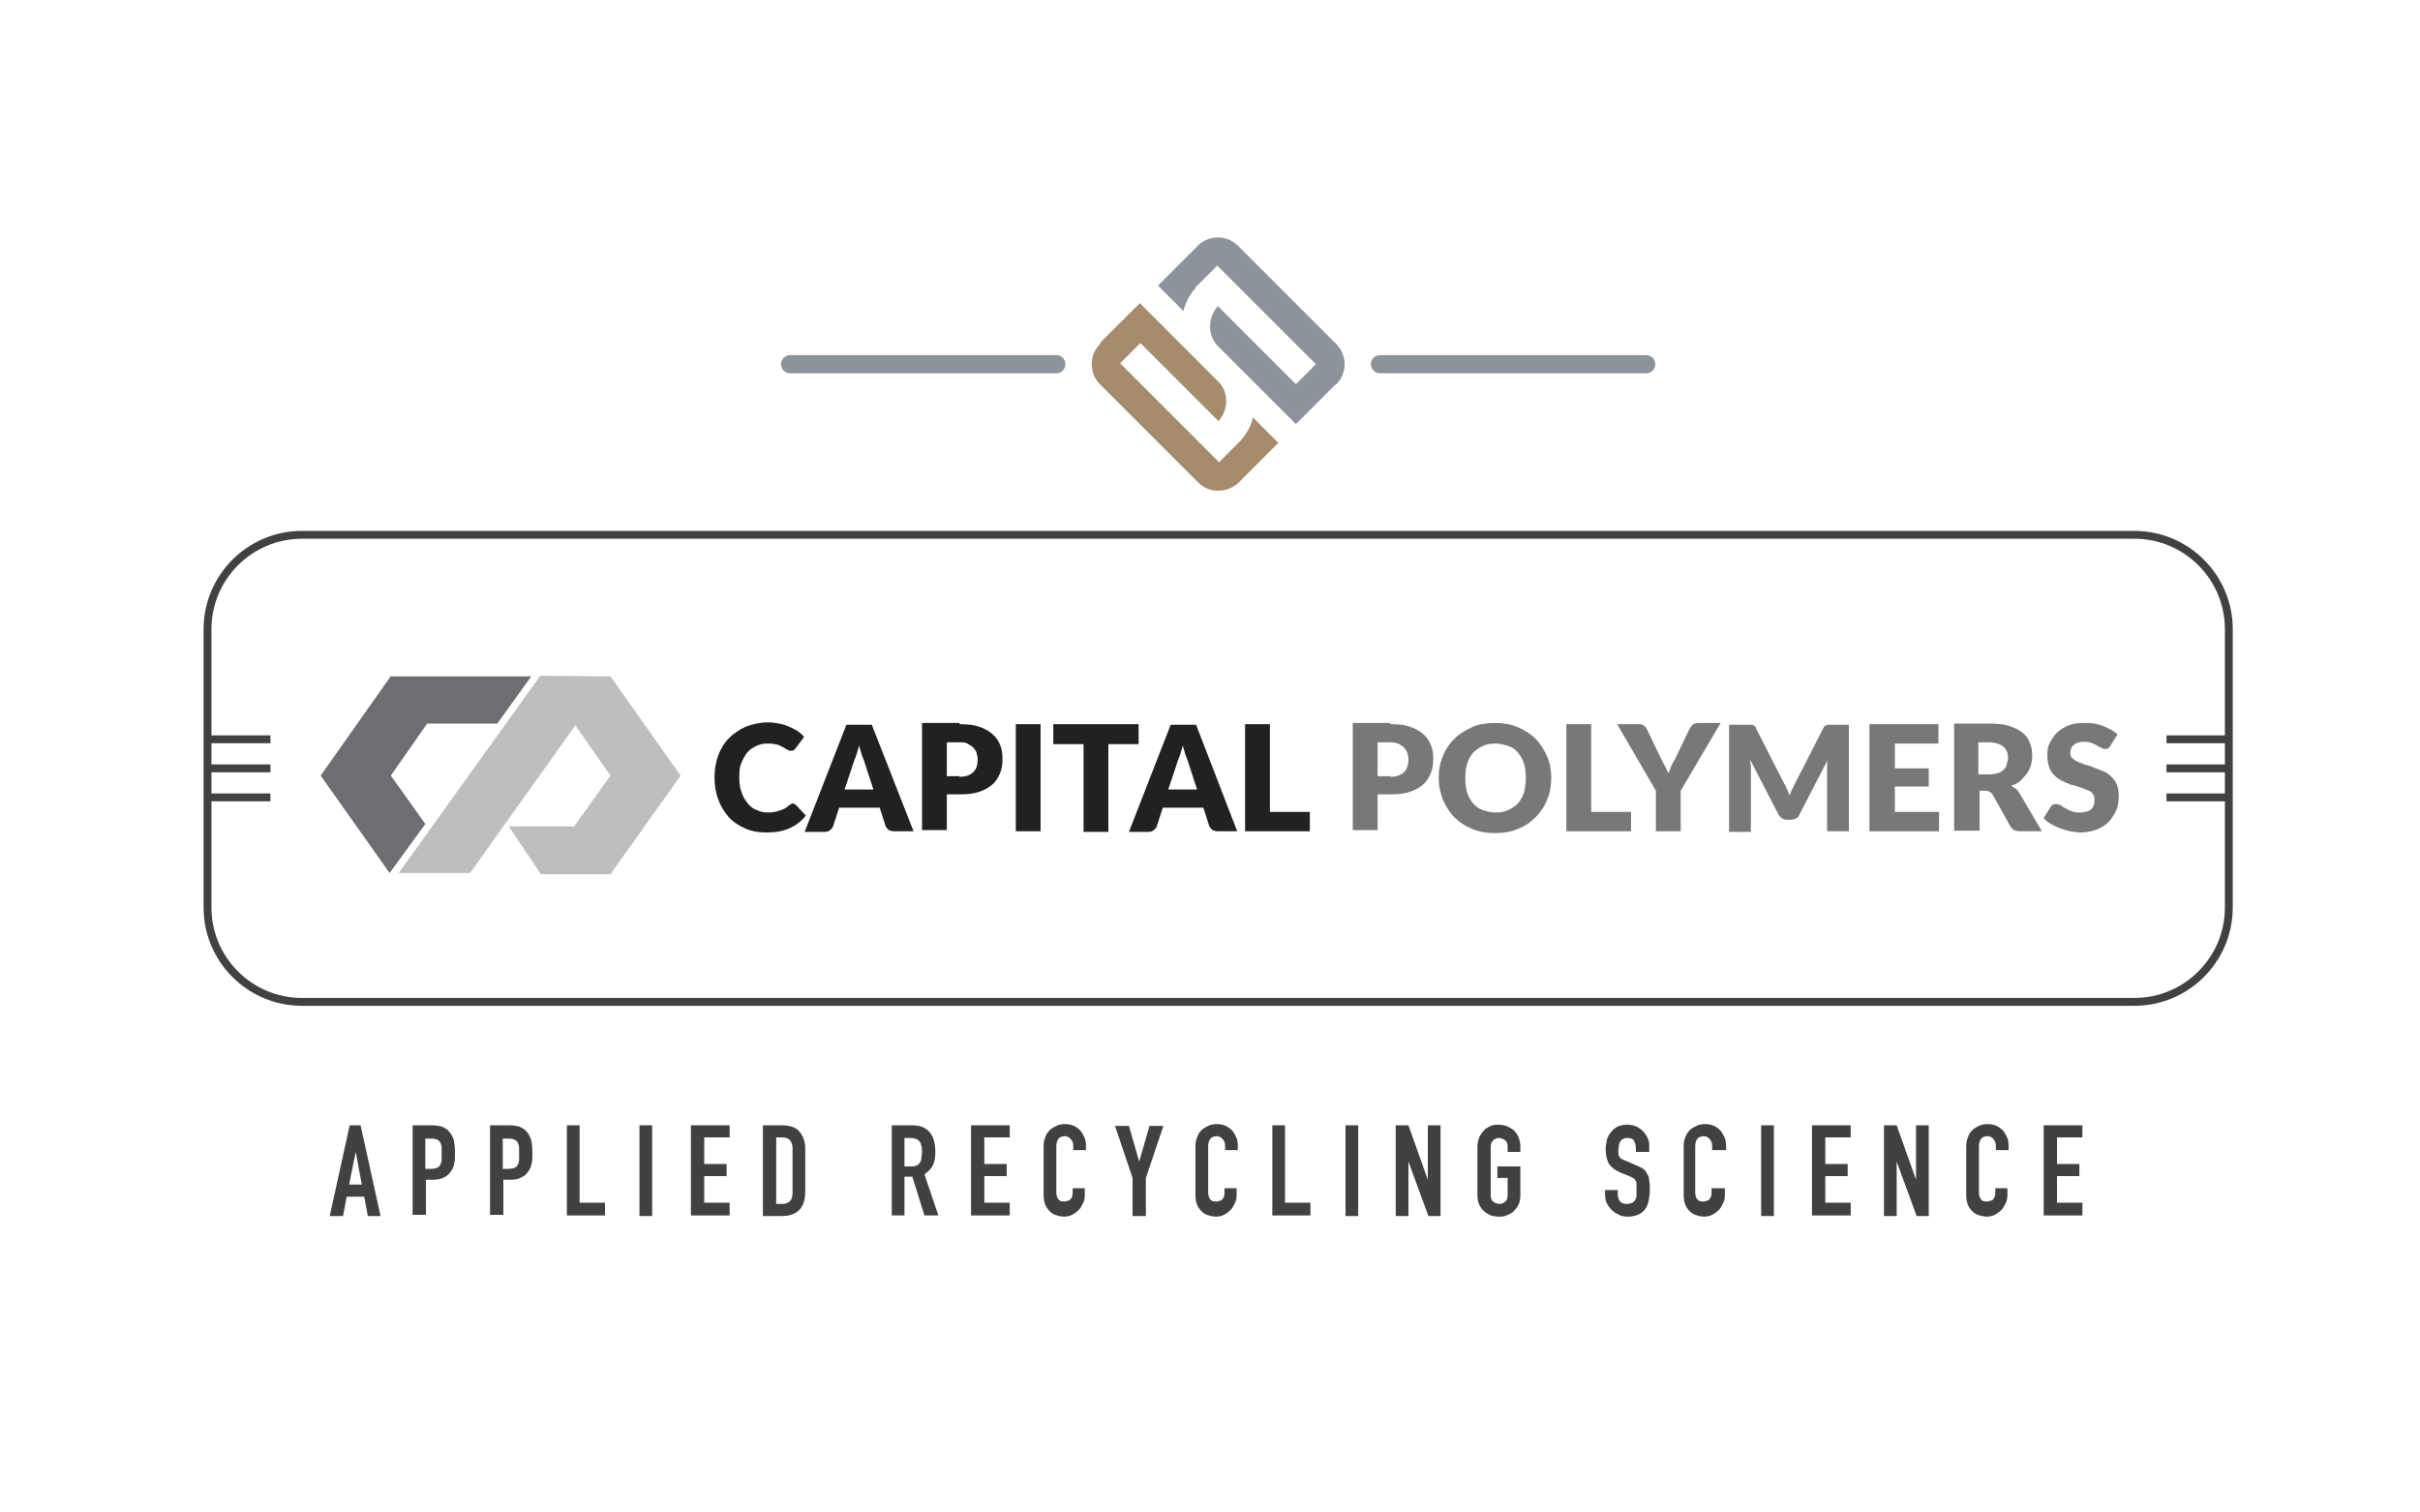 <?xml version="1.0" encoding="utf-8"?>
<!-- Generator: Adobe Illustrator 25.4.1, SVG Export Plug-In . SVG Version: 6.00 Build 0)  -->
<svg version="1.1" id="BASE" xmlns="http://www.w3.org/2000/svg" xmlns:xlink="http://www.w3.org/1999/xlink" x="0px" y="0px"
	 viewBox="0 0 400 250" style="enable-background:new 0 0 400 250;" xml:space="preserve">
<style type="text/css">
	.st0{fill:#FFFFFF;}
	.st1{fill:#8C939B;}
	.st2{fill:#A68B6D;}
	.st3{fill:none;stroke:#8C939B;stroke-width:3;stroke-linecap:round;stroke-linejoin:round;stroke-miterlimit:10;}
	.st4{fill:none;stroke:#414042;stroke-width:1.299;stroke-miterlimit:10;}
	.st5{fill:#414042;}
	.st6{fill-rule:evenodd;clip-rule:evenodd;fill:#6D6E71;}
	.st7{fill-rule:evenodd;clip-rule:evenodd;fill:#BCBEC0;}
	.st8{fill:#232021;}
	.st9{fill:#787878;}
</style>
<rect class="st0" width="400" height="250"/>
<g>
	<g>
		<path class="st1" d="M220.9,63.5C220.9,63.5,220.9,63.4,220.9,63.5c1.8-1.8,1.8-4.8,0-6.6l-9.6-9.6l-3.4-3.4l-3.3-3.3
			c-1.8-1.8-4.8-1.8-6.6,0l-3.3,3.3l-3.3,3.3l3.3,3.3l0.9,0.9c0.4-1.5,1.1-2.8,2.1-3.9l0,0c0,0-0.1,0-0.1-0.1v0l0.3-0.2l3.3-3.3
			c0,0,0,0,0,0l3.3,3.3l3.3,3.3l9.7,9.7c0,0,0,0,0,0l-0.1,0.1l-3.1,3.1l-0.1,0.1l-9.7-9.7l-3.2-3.2l-0.1,0.1l0,0c0,0,0,0,0,0
			c-1.6,1.9-1.6,4.8,0.1,6.5l9.6,9.6l3.3,3.3l3.3-3.3l0.1-0.1l3.1-3.1L220.9,63.5L220.9,63.5z"/>
		<path class="st1" d="M201.8,56.8c-1.4-1.4-1.6-3.8-0.3-5.5l12.9,12.9l3.7-3.7l0.4-0.4l-0.4-0.4l-9.7-9.7l-3.3-3.3l-3.3-3.3
			c0,0-0.2-0.2-0.4-0.2h-0.2l-0.2,0.2l-3.3,3.3l-0.5,0.4v0.2c-0.7,0.9-1.3,1.9-1.7,3.1l-3.2-3.2l6.2-6.2c0.8-0.8,1.8-1.2,2.9-1.2
			c1.1,0,2.1,0.4,2.9,1.2l16.3,16.2c1.5,1.5,1.6,3.8,0.3,5.4l-6.6,6.6L201.8,56.8z"/>
		<path class="st2" d="M181.8,56.9C181.8,56.9,181.8,56.9,181.8,56.9c-1.8,1.8-1.8,4.8,0,6.6l9.6,9.6l3.4,3.4l3.3,3.3
			c1.8,1.8,4.8,1.7,6.6,0l3.3-3.3l3.3-3.3l-3.3-3.3l-0.9-0.9c-0.3,1.4-1.1,2.8-2.1,3.9l0,0c0,0,0,0,0,0l0,0l-0.2,0.2l-3.3,3.3
			c0,0,0,0,0,0l-3.3-3.3l-3.3-3.3l-9.7-9.7c0,0,0-0.1,0-0.1l0.1-0.1l3.1-3.1l0.1-0.1l9.7,9.7l3.2,3.2l0.1-0.1l0,0c0,0,0,0,0,0
			c1.6-1.9,1.6-4.8-0.2-6.5l-9.6-9.6l-3.3-3.3l-3.3,3.3l-0.1,0.1l-3.1,3.1L181.8,56.9L181.8,56.9z"/>
		<path class="st2" d="M201.3,80.5c-1.1,0-2.1-0.4-2.8-1.2l-16.2-16.2c-1.6-1.6-1.6-4.2,0-5.8l0,0l0.3-0.3l5.9-5.9l12.5,12.5
			c1.4,1.4,1.6,3.7,0.4,5.4L188.4,56l-3.7,3.7c-0.2,0.2-0.2,0.6,0,0.9L201.1,77c0,0,0.2,0,0.2,0c0.1,0,0.3,0,0.5-0.3l3.5-3.5l0,0
			l0.1-0.1l0,0l0,0l0,0c0.8-1,1.5-2.1,1.9-3.2l3.1,3.1l-6.2,6.2C203.5,80.1,202.4,80.5,201.3,80.5C201.3,80.5,201.3,80.5,201.3,80.5
			z"/>
	</g>
	<line class="st3" x1="174.6" y1="60.2" x2="130.6" y2="60.2"/>
	<line class="st3" x1="272.1" y1="60.2" x2="228.1" y2="60.2"/>
</g>
<g>
	<g>
		<g>
			<line class="st4" x1="34.3" y1="122.2" x2="44.7" y2="122.2"/>
			<line class="st4" x1="34.3" y1="127" x2="44.7" y2="127"/>
			<line class="st4" x1="34.3" y1="131.8" x2="44.7" y2="131.8"/>
		</g>
	</g>
	<g>
		<g>
			<line class="st4" x1="358.1" y1="122.2" x2="368.4" y2="122.2"/>
			<line class="st4" x1="358.1" y1="127" x2="368.4" y2="127"/>
			<line class="st4" x1="358.1" y1="131.8" x2="368.4" y2="131.8"/>
		</g>
	</g>
	<path class="st4" d="M352.8,165.6H49.9c-8.6,0-15.6-7-15.6-15.6v-46c0-8.6,7-15.6,15.6-15.6h302.9c8.6,0,15.6,7,15.6,15.6v46
		C368.4,158.6,361.4,165.6,352.8,165.6z"/>
</g>
<g>
	<path class="st5" d="M54.5,201l3.3-15h1.8l3.3,15h-2.1l-0.6-3.2h-2.9l-0.6,3.2H54.5z M59.8,195.8l-1-5.4h0l-1.1,5.4H59.8z"/>
	<path class="st5" d="M68.2,201v-15h3.2c0.6,0,1.1,0.1,1.6,0.2c0.4,0.2,0.9,0.4,1.2,0.8c0.4,0.4,0.6,0.9,0.8,1.4
		c0.1,0.5,0.2,1.2,0.2,2.1c0,0.7,0,1.2-0.1,1.7c-0.1,0.5-0.2,0.9-0.5,1.3c-0.3,0.5-0.7,0.9-1.2,1.1c-0.5,0.3-1.1,0.4-1.9,0.4h-1.1
		v5.8H68.2z M70.3,188.1v5.1h1c0.4,0,0.8-0.1,1-0.2c0.2-0.1,0.4-0.3,0.5-0.5c0.1-0.2,0.2-0.5,0.2-0.8s0-0.7,0-1c0-0.3,0-0.7,0-1
		c0-0.3-0.1-0.6-0.2-0.8c-0.1-0.2-0.3-0.4-0.5-0.5c-0.2-0.1-0.5-0.2-1-0.2H70.3z"/>
	<path class="st5" d="M81,201v-15h3.2c0.6,0,1.1,0.1,1.6,0.2c0.4,0.2,0.9,0.4,1.2,0.8c0.4,0.4,0.6,0.9,0.8,1.4
		c0.1,0.5,0.2,1.2,0.2,2.1c0,0.7,0,1.2-0.1,1.7c-0.1,0.5-0.2,0.9-0.5,1.3c-0.3,0.5-0.7,0.9-1.2,1.1c-0.5,0.3-1.1,0.4-1.9,0.4h-1.1
		v5.8H81z M83.1,188.1v5.1h1c0.4,0,0.8-0.1,1-0.2c0.2-0.1,0.4-0.3,0.5-0.5c0.1-0.2,0.2-0.5,0.2-0.8s0-0.7,0-1c0-0.3,0-0.7,0-1
		c0-0.3-0.1-0.6-0.2-0.8c-0.1-0.2-0.3-0.4-0.5-0.5c-0.2-0.1-0.5-0.2-1-0.2H83.1z"/>
	<path class="st5" d="M93.7,201v-15h2.1v12.8h4.2v2.1H93.7z"/>
	<path class="st5" d="M105.7,201v-15h2.1v15H105.7z"/>
	<path class="st5" d="M114.2,201v-15h6.4v2h-4.2v4.4h3.7v2h-3.7v4.4h4.2v2.1H114.2z"/>
	<path class="st5" d="M126.1,201v-15h3.2c1.2,0,2.2,0.3,2.8,1s1,1.6,1,2.9v7c0,1.4-0.3,2.4-1,3.1s-1.7,1-2.9,1H126.1z M128.3,188.1
		V199h1c0.6,0,1-0.2,1.3-0.5c0.3-0.3,0.4-0.8,0.4-1.4v-7.2c0-0.6-0.1-1-0.4-1.4c-0.2-0.3-0.7-0.5-1.3-0.5H128.3z"/>
	<path class="st5" d="M147.4,201v-15h3.4c2.5,0,3.8,1.5,3.8,4.4c0,0.9-0.1,1.6-0.4,2.2c-0.3,0.6-0.8,1.1-1.4,1.5l2.3,6.8h-2.3
		l-2-6.4h-1.3v6.4H147.4z M149.5,188.1v4.7h1.2c0.4,0,0.7-0.1,0.9-0.2c0.2-0.1,0.4-0.3,0.5-0.5c0.1-0.2,0.2-0.4,0.2-0.7
		s0.1-0.6,0.1-1c0-0.4,0-0.7-0.1-1s-0.1-0.5-0.3-0.7c-0.3-0.4-0.8-0.6-1.5-0.6H149.5z"/>
	<path class="st5" d="M160.5,201v-15h6.4v2h-4.2v4.4h3.7v2h-3.7v4.4h4.2v2.1H160.5z"/>
	<path class="st5" d="M179.3,196.7v0.9c0,0.5-0.1,0.9-0.3,1.3c-0.2,0.4-0.4,0.8-0.7,1.1c-0.3,0.3-0.7,0.6-1.1,0.8
		c-0.4,0.2-0.9,0.3-1.3,0.3c-0.4,0-0.8-0.1-1.2-0.2s-0.8-0.3-1.1-0.6s-0.6-0.6-0.8-1.1c-0.2-0.4-0.3-1-0.3-1.7v-8.2
		c0-0.5,0.1-0.9,0.3-1.4s0.4-0.8,0.7-1.1c0.3-0.3,0.7-0.5,1.1-0.7c0.4-0.2,0.9-0.3,1.4-0.3c1,0,1.8,0.3,2.5,1
		c0.3,0.3,0.5,0.7,0.7,1.1c0.2,0.4,0.3,0.9,0.3,1.4v0.8h-2.1v-0.7c0-0.4-0.1-0.8-0.4-1.1c-0.2-0.3-0.6-0.5-1-0.5
		c-0.5,0-0.9,0.2-1.1,0.5c-0.2,0.3-0.3,0.7-0.3,1.2v7.6c0,0.4,0.1,0.8,0.3,1.1s0.5,0.4,1,0.4c0.1,0,0.3,0,0.5-0.1
		c0.2,0,0.3-0.1,0.5-0.2c0.1-0.1,0.2-0.3,0.3-0.5s0.1-0.4,0.1-0.7v-0.7H179.3z"/>
	<path class="st5" d="M187.2,201v-6.3l-2.9-8.6h2.3l1.7,5.9h0l1.7-5.9h2.3l-2.9,8.6v6.3H187.2z"/>
	<path class="st5" d="M204.4,196.7v0.9c0,0.5-0.1,0.9-0.3,1.3c-0.2,0.4-0.4,0.8-0.7,1.1c-0.3,0.3-0.7,0.6-1.1,0.8
		c-0.4,0.2-0.9,0.3-1.3,0.3c-0.4,0-0.8-0.1-1.2-0.2s-0.8-0.3-1.1-0.6s-0.6-0.6-0.8-1.1c-0.2-0.4-0.3-1-0.3-1.7v-8.2
		c0-0.5,0.1-0.9,0.3-1.4s0.4-0.8,0.7-1.1c0.3-0.3,0.7-0.5,1.1-0.7c0.4-0.2,0.9-0.3,1.4-0.3c1,0,1.8,0.3,2.5,1
		c0.3,0.3,0.5,0.7,0.7,1.1c0.2,0.4,0.3,0.9,0.3,1.4v0.8h-2.1v-0.7c0-0.4-0.1-0.8-0.4-1.1c-0.2-0.3-0.6-0.5-1-0.5
		c-0.5,0-0.9,0.2-1.1,0.5c-0.2,0.3-0.3,0.7-0.3,1.2v7.6c0,0.4,0.1,0.8,0.3,1.1s0.5,0.4,1,0.4c0.1,0,0.3,0,0.5-0.1
		c0.2,0,0.3-0.1,0.5-0.2c0.1-0.1,0.2-0.3,0.3-0.5s0.1-0.4,0.1-0.7v-0.7H204.4z"/>
	<path class="st5" d="M210.3,201v-15h2.1v12.8h4.2v2.1H210.3z"/>
	<path class="st5" d="M222.4,201v-15h2.1v15H222.4z"/>
	<path class="st5" d="M230.7,201v-15h2.1l3.2,9h0v-9h2.1v15h-2l-3.3-9h0v9H230.7z"/>
	<path class="st5" d="M244.2,189.6c0-0.6,0.1-1.1,0.3-1.6c0.2-0.5,0.5-0.8,0.8-1.2c0.3-0.3,0.7-0.5,1.1-0.7c0.4-0.2,0.9-0.2,1.3-0.2
		c0.4,0,0.9,0.1,1.3,0.2c0.4,0.2,0.8,0.4,1.2,0.7c0.3,0.3,0.6,0.7,0.8,1.2c0.2,0.5,0.3,1,0.3,1.6v0.8h-2.1v-0.8
		c0-0.5-0.1-0.9-0.4-1.1s-0.6-0.4-1-0.4c-0.4,0-0.7,0.1-1,0.4s-0.4,0.6-0.4,1.1v7.9c0,0.5,0.1,0.9,0.4,1.1c0.3,0.2,0.6,0.4,1,0.4
		c0.4,0,0.7-0.1,1-0.4c0.3-0.2,0.4-0.6,0.4-1.1v-2.8h-1.7v-1.9h3.8v4.7c0,0.6-0.1,1.2-0.3,1.6s-0.5,0.8-0.8,1.1
		c-0.3,0.3-0.7,0.5-1.2,0.7c-0.4,0.2-0.9,0.2-1.3,0.2c-0.4,0-0.9-0.1-1.3-0.2c-0.4-0.2-0.8-0.4-1.1-0.7c-0.4-0.3-0.6-0.7-0.8-1.1
		s-0.3-1-0.3-1.6V189.6z"/>
	<path class="st5" d="M272.5,190.4h-2.1v-0.5c0-0.5-0.1-0.9-0.3-1.3c-0.2-0.4-0.6-0.5-1.2-0.5c-0.3,0-0.5,0.1-0.7,0.2
		c-0.2,0.1-0.3,0.3-0.4,0.4c-0.1,0.2-0.2,0.4-0.2,0.6s-0.1,0.5-0.1,0.7c0,0.3,0,0.5,0,0.7c0,0.2,0.1,0.4,0.2,0.5
		c0.1,0.2,0.2,0.3,0.4,0.4s0.4,0.2,0.7,0.3l1.6,0.7c0.5,0.2,0.9,0.4,1.2,0.6c0.3,0.2,0.5,0.5,0.7,0.9c0.2,0.3,0.3,0.7,0.3,1.1
		c0.1,0.4,0.1,0.9,0.1,1.5c0,0.6-0.1,1.2-0.2,1.8c-0.1,0.5-0.3,1-0.6,1.4c-0.3,0.4-0.7,0.7-1.2,0.9c-0.5,0.2-1.1,0.3-1.7,0.3
		c-0.5,0-1-0.1-1.4-0.3c-0.4-0.2-0.8-0.4-1.2-0.8c-0.3-0.3-0.6-0.7-0.8-1.1c-0.2-0.4-0.3-0.9-0.3-1.4v-0.8h2.1v0.7
		c0,0.4,0.1,0.7,0.3,1.1c0.2,0.3,0.6,0.5,1.2,0.5c0.4,0,0.6-0.1,0.9-0.2c0.2-0.1,0.4-0.3,0.5-0.5c0.1-0.2,0.2-0.4,0.2-0.7
		c0-0.3,0-0.6,0-0.9c0-0.4,0-0.7,0-1s-0.1-0.5-0.2-0.6c-0.1-0.2-0.2-0.3-0.4-0.4c-0.2-0.1-0.4-0.2-0.6-0.3l-1.5-0.6
		c-0.9-0.4-1.5-0.9-1.9-1.5c-0.3-0.6-0.5-1.4-0.5-2.3c0-0.6,0.1-1.1,0.2-1.6s0.4-0.9,0.7-1.3c0.3-0.4,0.7-0.7,1.1-0.9
		c0.5-0.2,1-0.3,1.6-0.3c0.5,0,1,0.1,1.5,0.3c0.4,0.2,0.8,0.5,1.1,0.8c0.6,0.7,1,1.4,1,2.3V190.4z"/>
	<path class="st5" d="M285.1,196.7v0.9c0,0.5-0.1,0.9-0.3,1.3c-0.2,0.4-0.4,0.8-0.7,1.1c-0.3,0.3-0.7,0.6-1.1,0.8
		c-0.4,0.2-0.9,0.3-1.3,0.3c-0.4,0-0.8-0.1-1.2-0.2s-0.8-0.3-1.1-0.6s-0.6-0.6-0.8-1.1c-0.2-0.4-0.3-1-0.3-1.7v-8.2
		c0-0.5,0.1-0.9,0.3-1.4s0.4-0.8,0.7-1.1c0.3-0.3,0.7-0.5,1.1-0.7s0.9-0.3,1.4-0.3c1,0,1.8,0.3,2.5,1c0.3,0.3,0.5,0.7,0.7,1.1
		c0.2,0.4,0.3,0.9,0.3,1.4v0.8H283v-0.7c0-0.4-0.1-0.8-0.4-1.1c-0.2-0.3-0.6-0.5-1-0.5c-0.5,0-0.9,0.2-1.1,0.5s-0.3,0.7-0.3,1.2v7.6
		c0,0.4,0.1,0.8,0.3,1.1c0.2,0.3,0.5,0.4,1,0.4c0.1,0,0.3,0,0.5-0.1c0.2,0,0.3-0.1,0.5-0.2c0.1-0.1,0.2-0.3,0.3-0.5s0.1-0.4,0.1-0.7
		v-0.7H285.1z"/>
	<path class="st5" d="M291.1,201v-15h2.1v15H291.1z"/>
	<path class="st5" d="M299.5,201v-15h6.4v2h-4.2v4.4h3.7v2h-3.7v4.4h4.2v2.1H299.5z"/>
	<path class="st5" d="M311.4,201v-15h2.1l3.2,9h0v-9h2.1v15h-2l-3.3-9h0v9H311.4z"/>
	<path class="st5" d="M331.8,196.7v0.9c0,0.5-0.1,0.9-0.3,1.3c-0.2,0.4-0.4,0.8-0.7,1.1c-0.3,0.3-0.7,0.6-1.1,0.8
		c-0.4,0.2-0.9,0.3-1.3,0.3c-0.4,0-0.8-0.1-1.2-0.2s-0.8-0.3-1.1-0.6s-0.6-0.6-0.8-1.1c-0.2-0.4-0.3-1-0.3-1.7v-8.2
		c0-0.5,0.1-0.9,0.3-1.4s0.4-0.8,0.7-1.1c0.3-0.3,0.7-0.5,1.1-0.7s0.9-0.3,1.4-0.3c1,0,1.8,0.3,2.5,1c0.3,0.3,0.5,0.7,0.7,1.1
		c0.2,0.4,0.3,0.9,0.3,1.4v0.8h-2.1v-0.7c0-0.4-0.1-0.8-0.4-1.1c-0.2-0.3-0.6-0.5-1-0.5c-0.5,0-0.9,0.2-1.1,0.5s-0.3,0.7-0.3,1.2
		v7.6c0,0.4,0.1,0.8,0.3,1.1c0.2,0.3,0.5,0.4,1,0.4c0.1,0,0.3,0,0.5-0.1c0.2,0,0.3-0.1,0.5-0.2c0.1-0.1,0.2-0.3,0.3-0.5
		s0.1-0.4,0.1-0.7v-0.7H331.8z"/>
	<path class="st5" d="M337.8,201v-15h6.4v2h-4.2v4.4h3.7v2h-3.7v4.4h4.2v2.1H337.8z"/>
</g>
<g>
	<polygon class="st6" points="53,128.2 64.4,144.3 70.3,136.2 64.6,128.2 64.6,128.2 70.6,119.6 82.2,119.6 87.8,111.8 64.4,111.8 
		64.5,111.9 53,128.2 53,128.2 	"/>
	<polygon class="st7" points="65.9,144.3 77.7,144.3 95.1,119.9 100.9,128.2 100.9,128.2 94.9,136.6 84.1,136.6 89.4,144.5 
		100.9,144.5 100.9,144.5 100.9,144.5 112.5,128.2 112.5,128.2 100.9,111.8 100.9,111.8 89.3,111.7 65.9,144.3 	"/>
</g>
<g>
	<path class="st8" d="M131,132.8c0.1,0,0.2,0,0.3,0.1c0.1,0,0.2,0.1,0.3,0.2l1.6,1.7c-0.7,0.9-1.6,1.6-2.7,2.1
		c-1.1,0.5-2.3,0.7-3.8,0.7c-1.3,0-2.6-0.2-3.6-0.7c-1.1-0.5-2-1.1-2.7-1.9c-0.7-0.8-1.3-1.8-1.7-2.9c-0.4-1.1-0.6-2.3-0.6-3.6
		c0-1.3,0.2-2.5,0.6-3.6c0.4-1.1,1-2.1,1.8-2.9c0.8-0.8,1.7-1.4,2.8-1.9c1.1-0.4,2.3-0.7,3.6-0.7c0.7,0,1.3,0.1,1.9,0.2
		c0.6,0.1,1.1,0.3,1.6,0.5c0.5,0.2,1,0.5,1.4,0.7c0.4,0.3,0.8,0.6,1.1,1l-1.4,1.9c-0.1,0.1-0.2,0.2-0.3,0.3
		c-0.1,0.1-0.3,0.1-0.5,0.1c-0.1,0-0.3,0-0.4-0.1c-0.1-0.1-0.3-0.1-0.4-0.2c-0.1-0.1-0.3-0.2-0.5-0.3c-0.2-0.1-0.4-0.2-0.6-0.3
		c-0.2-0.1-0.5-0.2-0.8-0.2c-0.3-0.1-0.7-0.1-1.1-0.1c-0.7,0-1.3,0.1-1.9,0.4c-0.6,0.3-1.1,0.6-1.5,1.1c-0.4,0.5-0.7,1.1-1,1.8
		s-0.3,1.5-0.3,2.4c0,0.9,0.1,1.7,0.4,2.4c0.2,0.7,0.6,1.3,1,1.8c0.4,0.5,0.9,0.9,1.5,1.1c0.6,0.3,1.2,0.4,1.8,0.4
		c0.4,0,0.7,0,1-0.1c0.3,0,0.6-0.1,0.9-0.2c0.3-0.1,0.5-0.2,0.8-0.3c0.2-0.1,0.5-0.3,0.7-0.5c0.1-0.1,0.2-0.1,0.3-0.2
		S130.9,132.8,131,132.8z"/>
	<path class="st8" d="M151,137.4h-3.2c-0.4,0-0.6-0.1-0.9-0.2c-0.2-0.2-0.4-0.4-0.5-0.6l-1-3.1h-6.7l-1,3.1
		c-0.1,0.2-0.2,0.4-0.5,0.6c-0.2,0.2-0.5,0.3-0.9,0.3H133l6.9-17.7h4.2L151,137.4z M144.4,130.6l-1.6-4.9c-0.1-0.3-0.3-0.7-0.4-1.1
		c-0.1-0.4-0.3-0.9-0.4-1.4c-0.1,0.5-0.3,1-0.4,1.4c-0.1,0.4-0.3,0.8-0.4,1.1l-1.6,4.8H144.4z"/>
	<path class="st8" d="M158.6,119.7c1.2,0,2.3,0.1,3.2,0.4c0.9,0.3,1.6,0.7,2.2,1.2c0.6,0.5,1,1.1,1.3,1.8c0.3,0.7,0.4,1.5,0.4,2.3
		c0,0.9-0.1,1.7-0.4,2.4c-0.3,0.7-0.7,1.4-1.3,1.9c-0.6,0.5-1.3,0.9-2.2,1.2c-0.9,0.3-2,0.4-3.2,0.4h-2.1v5.9h-4.1v-17.7H158.6z
		 M158.6,128.4c1.1,0,1.8-0.3,2.3-0.8c0.5-0.5,0.7-1.2,0.7-2.1c0-0.4-0.1-0.8-0.2-1.1c-0.1-0.3-0.3-0.6-0.6-0.9
		c-0.2-0.2-0.6-0.4-0.9-0.6s-0.8-0.2-1.3-0.2h-2.1v5.6H158.6z"/>
	<path class="st8" d="M172,137.4h-4.1v-17.7h4.1V137.4z"/>
	<path class="st8" d="M188.2,123h-5v14.5h-4.1V123h-5v-3.3h14.1V123z"/>
	<path class="st8" d="M204.5,137.4h-3.2c-0.4,0-0.6-0.1-0.9-0.2c-0.2-0.2-0.4-0.4-0.5-0.6l-1-3.1h-6.7l-1,3.1
		c-0.1,0.2-0.2,0.4-0.5,0.6c-0.2,0.2-0.5,0.3-0.9,0.3h-3.2l6.9-17.7h4.2L204.5,137.4z M197.9,130.6l-1.6-4.9
		c-0.1-0.3-0.3-0.7-0.4-1.1c-0.1-0.4-0.3-0.9-0.4-1.4c-0.1,0.5-0.3,1-0.4,1.4c-0.1,0.4-0.3,0.8-0.4,1.1l-1.6,4.8H197.9z"/>
	<path class="st8" d="M216.5,134.1v3.3h-10.7v-17.7h4.1v14.5H216.5z"/>
	<path class="st9" d="M229.8,119.7c1.3,0,2.3,0.1,3.2,0.4c0.9,0.3,1.6,0.7,2.2,1.2c0.6,0.5,1,1.1,1.3,1.8c0.3,0.7,0.4,1.5,0.4,2.3
		c0,0.9-0.1,1.7-0.4,2.4c-0.3,0.7-0.7,1.4-1.3,1.9c-0.6,0.5-1.3,0.9-2.2,1.2c-0.9,0.3-2,0.4-3.2,0.4h-2.1v5.9h-4.1v-17.7H229.8z
		 M229.8,128.4c1.1,0,1.8-0.3,2.3-0.8s0.7-1.2,0.7-2.1c0-0.4-0.1-0.8-0.2-1.1s-0.3-0.6-0.6-0.9c-0.2-0.2-0.6-0.4-0.9-0.6
		c-0.4-0.1-0.8-0.2-1.3-0.2h-2.1v5.6H229.8z"/>
	<path class="st9" d="M256.4,128.6c0,1.3-0.2,2.5-0.7,3.6c-0.4,1.1-1.1,2.1-1.9,2.9c-0.8,0.8-1.8,1.5-2.9,1.9
		c-1.1,0.5-2.4,0.7-3.8,0.7c-1.4,0-2.6-0.2-3.8-0.7s-2.1-1.1-2.9-1.9c-0.8-0.8-1.4-1.8-1.9-2.9c-0.4-1.1-0.7-2.3-0.7-3.6
		c0-1.3,0.2-2.5,0.7-3.6c0.4-1.1,1.1-2.1,1.9-2.9c0.8-0.8,1.8-1.4,2.9-1.9s2.4-0.7,3.8-0.7c1.4,0,2.6,0.2,3.8,0.7
		c1.1,0.5,2.1,1.1,2.9,1.9c0.8,0.8,1.4,1.8,1.9,2.9C256.2,126.1,256.4,127.3,256.4,128.6z M252.2,128.6c0-0.9-0.1-1.7-0.3-2.4
		c-0.2-0.7-0.6-1.3-1-1.8c-0.4-0.5-0.9-0.9-1.6-1.1s-1.3-0.4-2.1-0.4c-0.8,0-1.5,0.1-2.1,0.4s-1.1,0.6-1.6,1.1
		c-0.4,0.5-0.8,1.1-1,1.8s-0.3,1.5-0.3,2.4c0,0.9,0.1,1.7,0.3,2.4s0.6,1.3,1,1.8c0.4,0.5,1,0.9,1.6,1.1s1.3,0.4,2.1,0.4
		c0.8,0,1.5-0.1,2.1-0.4s1.1-0.6,1.6-1.1c0.4-0.5,0.8-1.1,1-1.8C252.1,130.2,252.2,129.4,252.2,128.6z"/>
	<path class="st9" d="M269.6,134.1v3.3h-10.7v-17.7h4.1v14.5H269.6z"/>
	<path class="st9" d="M277.8,130.7v6.7h-4.1v-6.7l-6.4-11h3.6c0.4,0,0.6,0.1,0.8,0.2c0.2,0.2,0.4,0.4,0.5,0.6l2.5,5.2
		c0.2,0.4,0.4,0.8,0.6,1.1c0.2,0.4,0.3,0.7,0.5,1c0.1-0.3,0.3-0.7,0.4-1.1c0.2-0.4,0.3-0.7,0.6-1.1l2.5-5.2c0.1-0.1,0.1-0.2,0.2-0.3
		c0.1-0.1,0.2-0.2,0.3-0.3c0.1-0.1,0.2-0.2,0.4-0.2c0.1-0.1,0.3-0.1,0.5-0.1h3.7L277.8,130.7z"/>
	<path class="st9" d="M305.6,119.7v17.7H302v-10.2c0-0.2,0-0.5,0-0.8c0-0.3,0-0.6,0.1-0.8l-4.7,9.1c-0.1,0.3-0.3,0.5-0.6,0.6
		c-0.2,0.1-0.5,0.2-0.8,0.2h-0.6c-0.3,0-0.6-0.1-0.8-0.2c-0.2-0.1-0.4-0.4-0.6-0.6l-4.7-9.1c0,0.3,0,0.6,0.1,0.9c0,0.3,0,0.5,0,0.8
		v10.2h-3.6v-17.7h3.1c0.2,0,0.3,0,0.5,0c0.1,0,0.3,0,0.4,0.1c0.1,0,0.2,0.1,0.3,0.2c0.1,0.1,0.2,0.2,0.2,0.4l4.6,9
		c0.2,0.3,0.3,0.6,0.5,1s0.3,0.7,0.4,1c0.1-0.4,0.3-0.7,0.4-1c0.2-0.3,0.3-0.7,0.5-1l4.6-9c0.1-0.2,0.2-0.3,0.2-0.4
		c0.1-0.1,0.2-0.1,0.3-0.2c0.1,0,0.2-0.1,0.4-0.1c0.1,0,0.3,0,0.5,0H305.6z"/>
	<path class="st9" d="M313.2,122.9v4.1h5.6v3h-5.6v4.2h7.3v3.2H309v-17.7h11.4v3.2H313.2z"/>
	<path class="st9" d="M337.5,137.4h-3.7c-0.7,0-1.2-0.3-1.5-0.8l-2.9-5.2c-0.1-0.2-0.3-0.4-0.5-0.5c-0.2-0.1-0.4-0.2-0.7-0.2h-1v6.6
		H323v-17.7h5.8c1.3,0,2.4,0.1,3.3,0.4c0.9,0.3,1.6,0.6,2.2,1.1s1,1,1.2,1.7c0.3,0.6,0.4,1.3,0.4,2.1c0,0.6-0.1,1.1-0.2,1.6
		c-0.2,0.5-0.4,1-0.7,1.4c-0.3,0.4-0.7,0.8-1.1,1.2s-1,0.6-1.5,0.8c0.3,0.1,0.5,0.3,0.8,0.5s0.4,0.5,0.6,0.7L337.5,137.4z
		 M328.8,128c0.6,0,1-0.1,1.4-0.2c0.4-0.1,0.7-0.3,1-0.6c0.3-0.3,0.4-0.5,0.5-0.9c0.1-0.3,0.2-0.7,0.2-1.1c0-0.8-0.3-1.4-0.8-1.8
		c-0.5-0.4-1.3-0.7-2.4-0.7h-1.7v5.3H328.8z"/>
	<path class="st9" d="M348.8,123.3c-0.1,0.2-0.2,0.3-0.4,0.4c-0.1,0.1-0.3,0.1-0.5,0.1c-0.2,0-0.4-0.1-0.6-0.2
		c-0.2-0.1-0.5-0.2-0.7-0.4c-0.3-0.1-0.6-0.3-0.9-0.4c-0.3-0.1-0.7-0.2-1.2-0.2c-0.8,0-1.3,0.2-1.7,0.5c-0.4,0.3-0.6,0.8-0.6,1.3
		c0,0.4,0.1,0.7,0.3,0.9c0.2,0.2,0.5,0.4,0.9,0.6c0.4,0.2,0.8,0.3,1.3,0.5c0.5,0.1,1,0.3,1.5,0.5s1,0.4,1.5,0.6
		c0.5,0.2,0.9,0.5,1.3,0.9c0.4,0.4,0.7,0.8,0.9,1.3s0.3,1.2,0.3,1.9c0,0.8-0.1,1.6-0.4,2.3c-0.3,0.7-0.7,1.3-1.2,1.9
		c-0.5,0.5-1.2,1-2,1.3s-1.7,0.5-2.7,0.5c-0.6,0-1.1-0.1-1.7-0.2c-0.6-0.1-1.1-0.3-1.7-0.5s-1-0.5-1.5-0.7c-0.5-0.3-0.9-0.6-1.2-1
		l1.2-1.9c0.1-0.1,0.2-0.3,0.4-0.3c0.2-0.1,0.3-0.1,0.5-0.1c0.2,0,0.5,0.1,0.7,0.2c0.2,0.2,0.5,0.3,0.8,0.5c0.3,0.2,0.7,0.4,1.1,0.5
		c0.4,0.2,0.9,0.2,1.4,0.2c0.7,0,1.3-0.2,1.7-0.5c0.4-0.3,0.6-0.9,0.6-1.6c0-0.4-0.1-0.8-0.3-1c-0.2-0.3-0.5-0.5-0.9-0.6
		c-0.4-0.2-0.8-0.3-1.3-0.5s-1-0.3-1.4-0.4c-0.5-0.2-1-0.4-1.4-0.6s-0.9-0.5-1.3-0.9c-0.4-0.4-0.7-0.8-0.9-1.4
		c-0.2-0.6-0.3-1.3-0.3-2.1c0-0.7,0.1-1.3,0.4-1.9c0.3-0.6,0.7-1.2,1.2-1.7c0.5-0.5,1.2-0.9,1.9-1.2c0.8-0.3,1.6-0.4,2.6-0.4
		c0.5,0,1.1,0,1.6,0.1c0.5,0.1,1,0.2,1.5,0.4s0.9,0.4,1.3,0.6c0.4,0.2,0.8,0.5,1.1,0.8L348.8,123.3z"/>
</g>
</svg>
